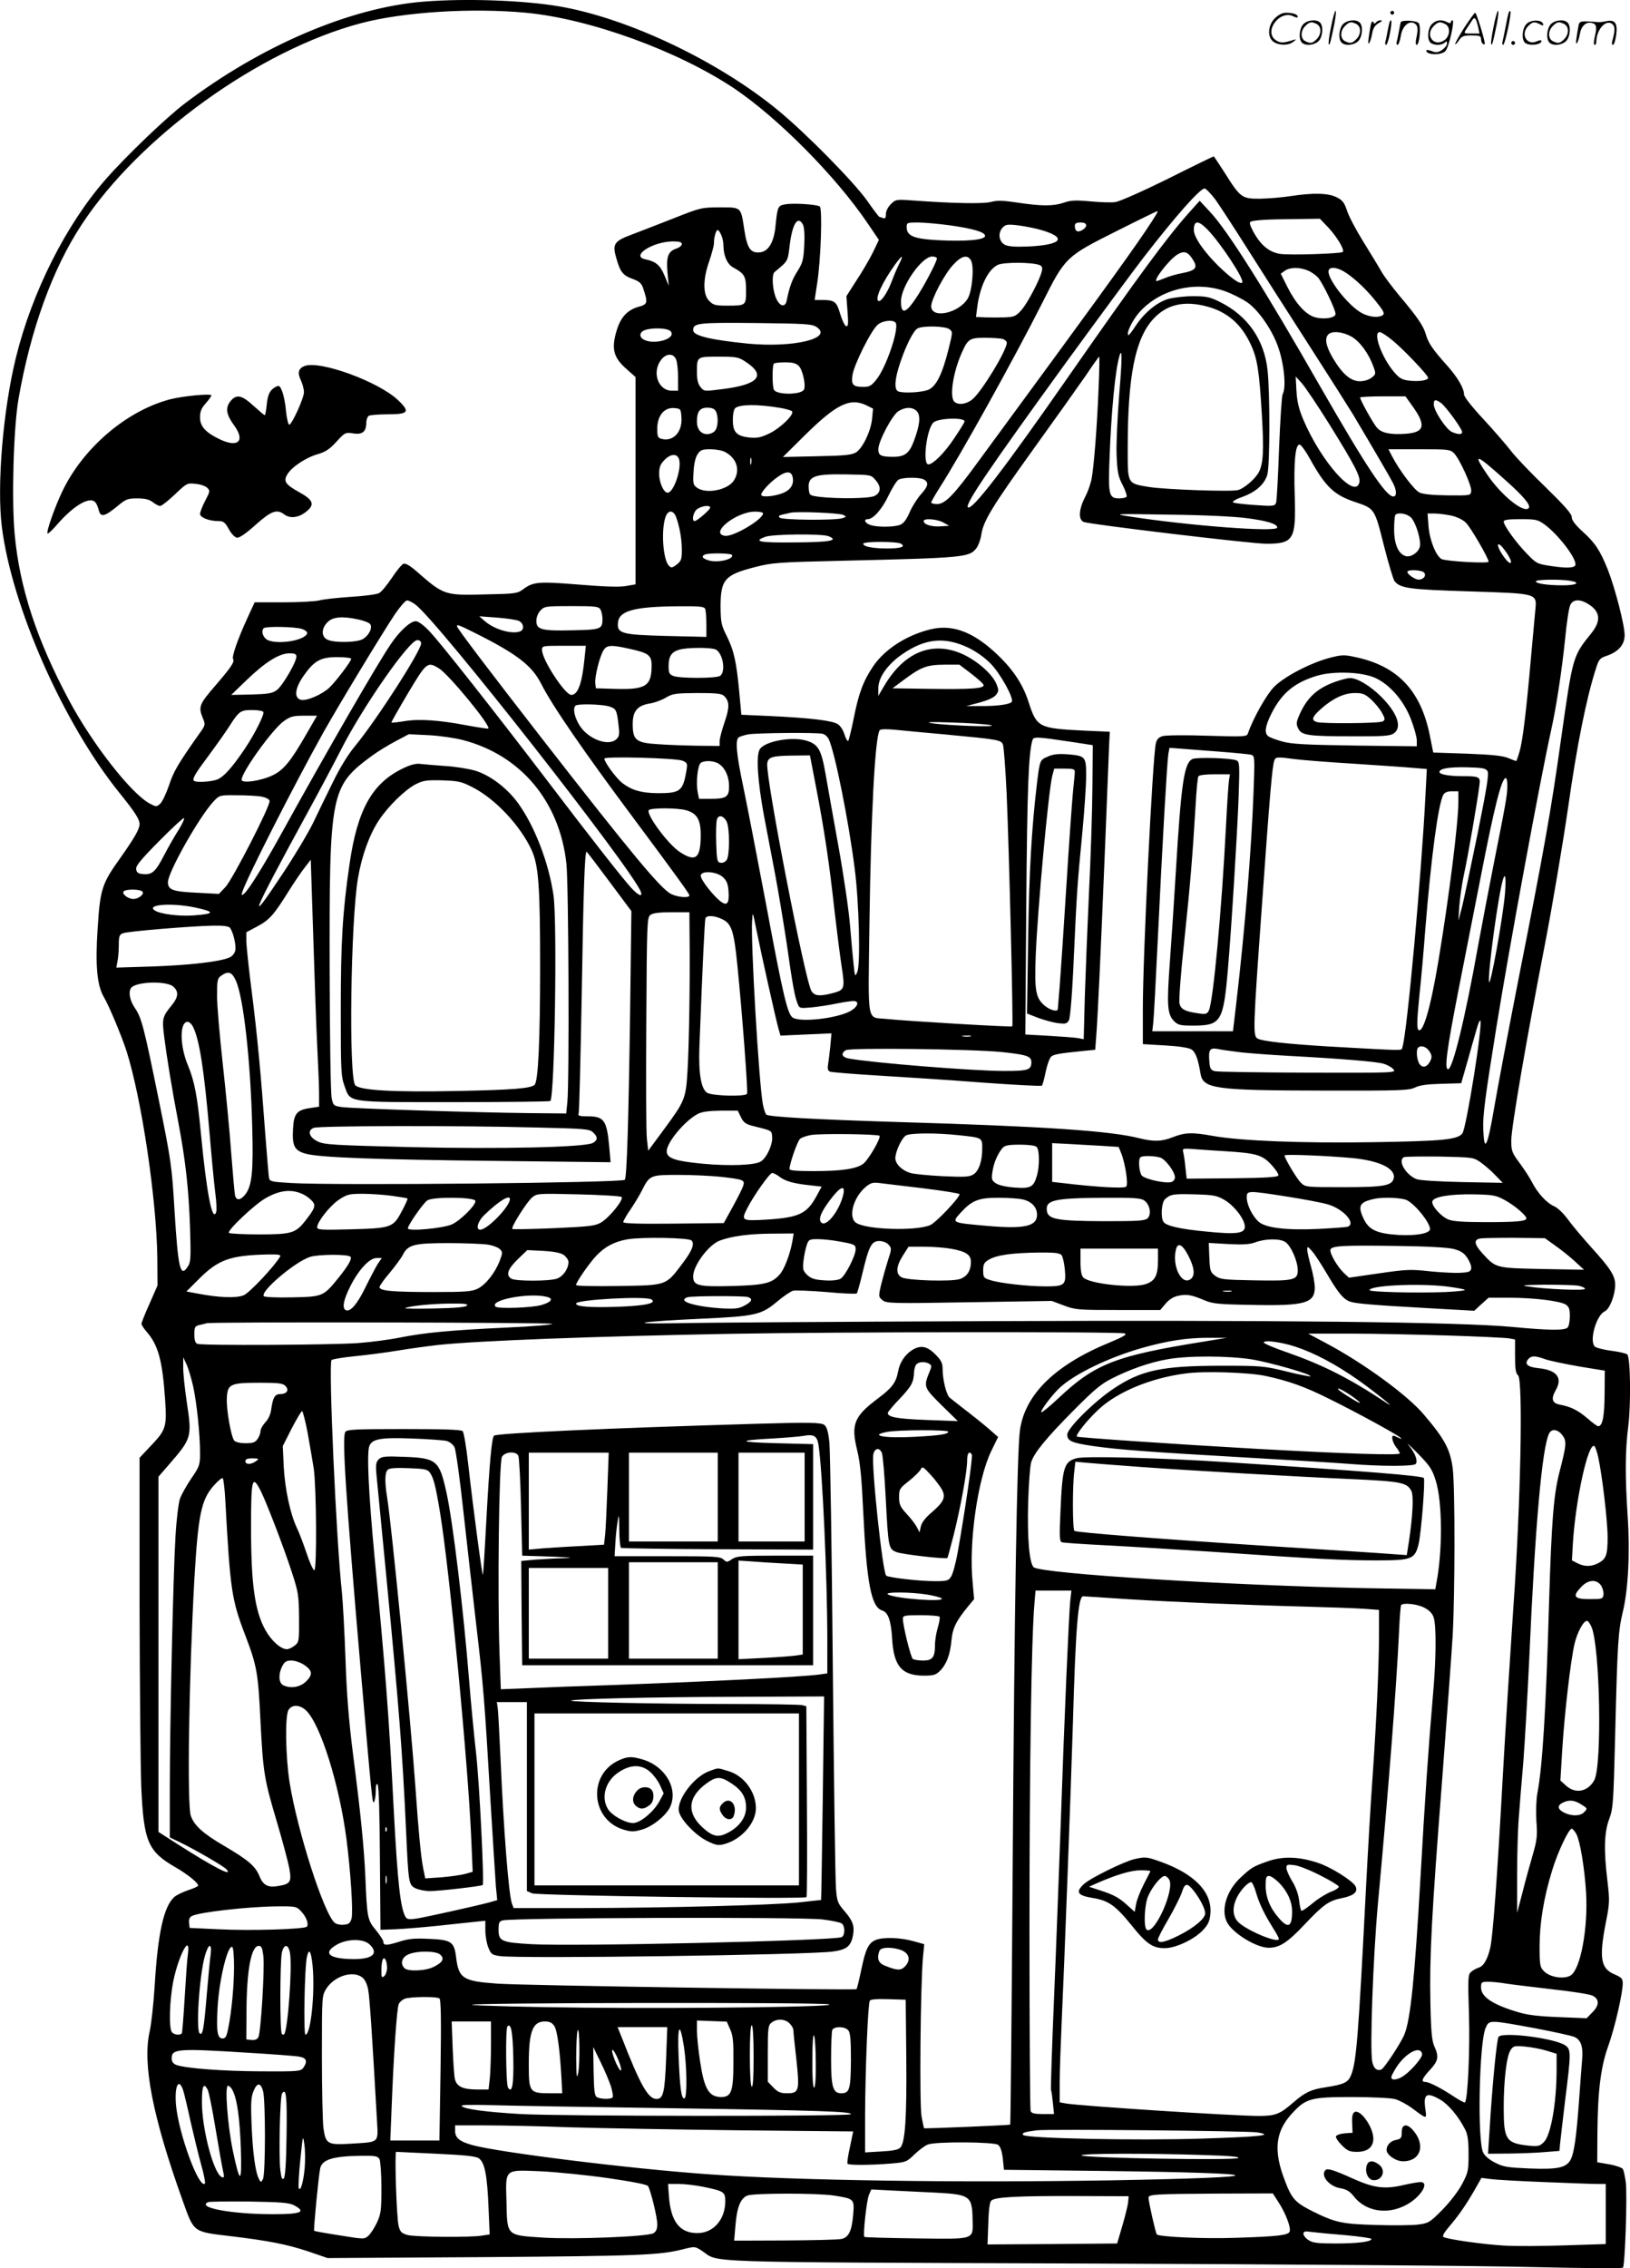 <svg version="1.0" xmlns="http://www.w3.org/2000/svg"
  viewBox="0 0 862.717 1200.295"
 preserveAspectRatio="xMidYMid meet">
<g transform="translate(-0.128,1200.746) scale(0.1,-0.1)"
fill="#000000" stroke="none">
<path d="M2245 11999 c-387 -30 -863 -233 -1268 -541 -96 -73 -308 -276 -415
-398 -211 -240 -391 -598 -476 -943 -69 -279 -102 -681 -75 -897 53 -424 326
-1041 623 -1409 80 -99 106 -139 106 -164 0 -27 -26 -72 -102 -180 -97 -135
-107 -165 -120 -374 -13 -195 -3 -301 33 -362 27 -45 94 -206 120 -286 80
-253 159 -784 163 -1095 l1 -145 -42 -96 c-24 -53 -43 -101 -43 -107 0 -6 13
-26 29 -44 60 -70 82 -151 96 -355 10 -144 5 -162 -71 -242 l-64 -68 0 -779
c1 -429 5 -862 9 -964 13 -288 35 -340 181 -424 64 -37 120 -82 120 -97 0 -4
-24 -15 -52 -24 -29 -10 -63 -26 -75 -37 -55 -51 -86 -188 -103 -468 -6 -96
-18 -206 -27 -245 -38 -170 16 -449 174 -890 62 -173 53 -167 253 -191 201
-24 298 -43 410 -80 l105 -36 830 5 c825 6 931 10 1057 43 57 14 58 14 95 -10
96 -64 -63 -59 2043 -67 1053 -4 2119 -12 2369 -19 250 -6 458 -7 462 -3 11
11 24 384 15 453 -4 30 -11 61 -15 69 -5 7 -37 19 -72 25 l-64 11 1 160 c2
220 18 348 59 460 33 93 75 274 75 327 0 25 -6 31 -45 48 -72 31 -81 86 -44
276 20 100 20 115 8 218 -20 163 -17 259 10 329 20 54 22 83 31 445 12 490 16
548 41 652 28 117 38 312 25 505 -14 213 -13 348 3 473 15 116 12 365 -5 382
-5 5 -43 14 -82 19 -40 5 -80 15 -89 22 -32 27 6 166 52 187 26 12 55 87 55
141 0 47 -26 87 -125 196 -45 50 -101 116 -124 148 -26 35 -56 64 -76 72 -38
17 -87 70 -116 128 -12 23 -41 68 -65 100 -40 54 -44 64 -44 119 0 68 80 534
181 1053 38 198 92 518 120 710 46 326 97 580 147 734 15 49 21 56 57 68 62
21 95 59 95 109 0 54 -50 247 -89 347 -41 102 -67 142 -135 203 -38 35 -56 59
-56 75 0 18 -38 60 -139 159 -77 74 -159 160 -183 192 -24 31 -89 106 -145
167 -62 66 -103 119 -103 131 0 33 -34 91 -92 156 -74 82 -98 118 -110 162
-13 45 -45 92 -138 202 -39 47 -83 105 -97 130 -14 25 -58 97 -97 160 -39 63
-78 137 -86 165 -14 41 -23 53 -55 69 -45 22 -121 24 -242 6 -43 -7 -115 -13
-160 -14 -98 -1 -106 4 -189 136 -31 48 -57 88 -59 88 -2 0 -112 -53 -243
-119 -132 -65 -257 -121 -279 -123 -21 -3 -80 -1 -132 4 -76 7 -102 6 -139 -7
-57 -19 -115 -19 -243 0 -79 12 -110 13 -142 4 -41 -11 -200 -8 -419 8 -83 6
-87 5 -112 -20 -15 -15 -26 -37 -26 -53 0 -20 -4 -25 -16 -20 -9 3 -17 6 -19
6 -2 0 -32 39 -66 88 -72 100 -317 349 -464 471 -318 264 -800 493 -1165 555
-187 32 -495 43 -715 25z m540 -59 c339 -32 805 -202 1103 -401 231 -156 537
-464 706 -714 l59 -87 -32 -67 c-18 -36 -57 -103 -87 -148 l-53 -83 6 -81 c5
-67 4 -81 -8 -77 -7 2 -21 32 -31 65 -19 65 -29 73 -99 73 l-36 0 12 79 c21
126 30 407 15 416 -18 11 -142 19 -183 11 -39 -7 -41 -11 -52 -123 -9 -80 -38
-127 -82 -131 -49 -5 -67 21 -82 118 -19 124 -14 120 -130 120 -96 0 -101 -1
-247 -59 -82 -32 -182 -71 -222 -86 -91 -34 -101 -50 -78 -126 20 -71 34 -89
87 -108 35 -13 46 -23 55 -51 25 -76 24 -83 -28 -97 -57 -17 -92 -55 -113
-125 -29 -97 -17 -143 53 -204 l47 -42 0 -548 0 -549 -52 -9 c-35 -6 -117 -3
-250 8 -212 17 -239 15 -293 -25 -29 -22 -42 -24 -197 -27 -218 -6 -222 -5
-366 121 -35 31 -60 45 -70 41 -9 -3 -37 -37 -62 -75 -25 -37 -55 -74 -67 -80
-12 -7 -80 -16 -151 -20 -71 -5 -146 -13 -166 -19 -20 -5 -105 -10 -189 -10
l-153 0 -40 -87 c-49 -107 -82 -201 -74 -213 9 -15 -10 -43 -95 -142 -84 -97
-90 -111 -65 -171 14 -34 14 -37 -18 -81 -115 -163 -137 -201 -161 -274 -15
-44 -36 -88 -47 -98 -19 -17 -21 -17 -55 1 -99 53 -304 316 -427 546 -172 322
-262 597 -288 879 -17 185 -6 563 20 715 64 368 180 689 334 923 305 466 941
925 1480 1067 224 59 583 82 872 55z m3650 -990 c24 -34 101 -152 171 -263 70
-111 216 -339 324 -507 108 -168 212 -332 232 -365 114 -192 197 -334 211
-362 21 -39 22 -73 3 -73 -39 0 -145 160 -386 580 -293 513 -493 830 -586 928
l-53 57 -53 -59 c-121 -135 -275 -345 -638 -866 -347 -499 -516 -718 -536
-697 -16 16 117 211 521 768 170 233 354 483 409 554 171 221 299 365 323 365
7 0 33 -27 58 -60z m-311 -72 c-54 -92 -194 -288 -549 -773 -149 -203 -326
-445 -393 -536 -135 -185 -178 -229 -222 -229 -17 0 -30 4 -30 8 0 5 19 38 41
73 108 167 396 685 548 986 121 241 124 243 393 378 115 58 212 105 214 105 3
0 2 -6 -2 -12z m910 -77 c46 -51 85 -116 74 -127 -10 -9 -280 -18 -332 -10
-57 9 -101 45 -140 115 -20 38 -24 52 -14 56 23 8 89 12 229 13 l136 2 47 -49z
m-2783 18 c7 -14 10 -55 7 -109 -4 -76 -8 -93 -35 -136 -29 -45 -43 -83 -58
-157 -7 -37 -35 -33 -54 8 -21 43 -27 129 -10 143 72 60 69 53 80 142 14 114
43 159 70 109z m778 -4 c126 -18 186 -36 186 -56 0 -21 -98 -30 -242 -23 -135
7 -173 22 -173 70 0 23 3 24 60 24 32 0 109 -7 169 -15z m721 0 c0 -17 -36
-39 -50 -30 -6 3 -10 15 -10 26 0 14 7 19 30 19 20 0 30 -5 30 -15z m642 -22
c73 -76 198 -267 184 -281 -11 -11 -60 24 -126 88 -78 77 -130 153 -130 190 0
52 23 53 72 3z m-897 2 c158 -42 135 -83 -50 -92 -72 -3 -107 0 -125 9 -32 17
-38 62 -13 90 15 17 26 19 73 14 30 -3 82 -13 115 -21z m-1677 -30 c7 -14 12
-38 12 -53 0 -56 20 -103 52 -120 60 -33 68 -46 68 -121 0 -81 0 -81 -101 -81
-61 0 -73 3 -94 25 -34 33 -34 114 0 210 13 39 25 81 25 95 0 33 11 70 20 70
4 0 12 -11 18 -25z m-208 -49 c0 -8 -13 -19 -29 -24 -44 -15 -54 -43 -47 -126
l7 -71 -23 55 c-23 55 -45 73 -100 85 -82 16 36 94 145 95 34 0 47 -4 47 -14z
m2704 -81 c28 -43 18 -58 -51 -72 -34 -6 -78 -19 -98 -28 -21 -8 -39 -15 -41
-15 -23 0 65 113 108 140 36 22 56 16 82 -25z m-1554 -25 c-11 -21 -29 -64
-40 -94 -23 -60 -57 -109 -70 -101 -19 12 22 100 89 193 39 53 47 54 21 2z
m200 30 c0 -18 -71 -152 -111 -211 -55 -82 -79 -87 -79 -16 0 79 110 237 165
237 14 0 25 -5 25 -10z m181 -12 c17 -32 6 -159 -17 -199 -46 -79 -194 -111
-194 -42 0 37 70 170 116 219 45 49 77 56 95 22z m362 -23 c14 -6 17 -14 12
-34 -11 -46 -76 -169 -108 -205 -29 -32 -38 -36 -87 -38 -30 -1 -77 -1 -104 0
l-49 2 6 48 c14 114 58 204 110 228 33 15 182 14 220 -1z m1420 -29 c18 -7 42
-24 54 -37 24 -27 93 -169 93 -193 0 -21 -63 -31 -110 -17 -48 14 -100 71
-145 160 l-35 70 22 16 c28 19 78 19 121 1z m202 -12 c53 -35 117 -97 167
-162 34 -43 39 -55 27 -63 -23 -14 -67 -10 -107 10 -76 39 -198 198 -177 231
11 18 49 11 90 -16z m-639 -98 c36 -13 88 -39 116 -58 53 -36 120 -127 155
-213 38 -89 55 -234 33 -274 -5 -10 -13 -139 -19 -287 -5 -148 -12 -277 -16
-288 -7 -17 -16 -18 -114 -11 -58 4 -110 10 -114 14 -4 5 18 18 50 29 72 26
118 68 132 118 14 49 14 439 1 554 -18 161 -106 287 -251 359 -54 27 -73 31
-144 31 -45 0 -104 -7 -132 -15 -60 -18 -128 -75 -173 -145 -18 -28 -35 -49
-37 -46 -11 11 21 78 58 120 109 123 296 169 455 112z m-98 -80 c109 -29 183
-93 233 -201 35 -74 45 -139 59 -373 11 -186 8 -257 -16 -303 -18 -35 -78 -87
-111 -95 -37 -10 -384 3 -468 16 -119 20 -115 13 -115 208 0 377 39 575 134
680 71 78 162 100 284 68z m-1645 -89 c15 -40 -54 -239 -104 -299 -25 -32 -37
-38 -67 -38 -56 0 -66 11 -59 61 7 55 101 243 135 269 28 23 87 27 95 7z
m-420 -20 c91 -60 -122 -111 -363 -88 -200 20 -290 42 -290 71 0 38 25 41 330
38 264 -3 299 -5 323 -21z m702 -11 c20 -14 19 -16 -4 -109 -34 -135 -67 -199
-111 -214 -38 -13 -128 -17 -154 -7 -23 9 -20 63 9 150 32 95 70 170 92 183
27 16 146 13 168 -3z m-1474 -12 c32 -38 -85 -74 -142 -44 -26 14 -24 39 4 50
39 15 123 12 138 -6z m3605 -29 c44 -26 90 -89 115 -159 13 -36 13 -39 -10
-57 -14 -11 -39 -19 -62 -19 -49 0 -93 38 -144 124 -36 62 -44 103 -23 124 20
20 78 14 124 -13z m217 -20 c56 -46 187 -183 187 -197 0 -13 -49 -21 -98 -15
-39 4 -53 12 -80 43 -67 77 -117 214 -78 214 8 0 39 -20 69 -45z m-2065 9 c12
-4 22 -13 22 -20 0 -41 -131 -256 -181 -299 -32 -27 -77 -33 -97 -13 -26 26
-6 156 39 257 33 75 43 81 123 81 39 0 81 -3 94 -6z m617 -293 c-9 -115 -16
-258 -14 -318 4 -95 8 -116 32 -162 15 -29 24 -57 21 -62 -3 -5 -21 -9 -39 -9
-55 0 -59 18 -51 220 9 240 30 459 52 533 15 51 15 -12 -1 -202z m-2345 183
c6 -14 10 -57 10 -95 l0 -69 -33 0 c-73 0 -107 99 -56 164 27 35 66 35 79 0z
m366 -10 c113 -73 72 -122 -123 -146 -95 -12 -95 -12 -114 11 -13 16 -19 39
-19 76 0 86 -2 85 114 85 93 0 106 -2 142 -26z m1870 -136 c-8 -207 -25 -419
-37 -483 -5 -27 -20 -71 -34 -96 -34 -67 -38 -122 -7 -134 35 -13 885 -115
965 -115 145 0 158 22 151 251 -6 179 3 274 25 274 8 0 34 -36 58 -80 80 -144
126 -188 239 -225 101 -34 101 -34 150 -230 24 -95 50 -180 56 -188 32 -38 76
-44 393 -54 370 -12 361 -9 352 -102 -3 -33 -13 -142 -22 -241 -26 -298 -45
-450 -61 -504 -8 -28 -16 -51 -18 -51 -2 0 -21 7 -42 16 -29 12 -86 18 -218
23 l-179 6 -18 90 c-48 240 -173 370 -398 416 -54 12 -71 11 -129 -4 -102 -26
-242 -99 -297 -154 -41 -42 -110 -164 -139 -247 -6 -17 -17 -18 -214 -12 -114
4 -220 3 -237 -2 -21 -6 -31 -17 -36 -38 -17 -67 -69 -1121 -69 -1405 l0 -187
118 -7 c72 -4 125 -12 139 -21 22 -14 36 -52 48 -127 13 -82 75 -90 655 -91
402 -1 448 1 480 16 25 13 65 18 140 20 l105 3 33 115 c18 63 39 139 48 169 8
29 17 51 20 48 15 -15 -74 -572 -95 -598 -27 -33 -105 -40 -471 -46 -381 -6
-700 7 -848 33 -110 20 -148 19 -212 -6 -60 -24 -102 -25 -179 -6 -152 39
-504 63 -1286 86 -420 13 -676 27 -688 39 -5 5 -13 29 -18 54 -21 112 -65 859
-57 972 3 50 3 50 21 -40 27 -134 105 -484 118 -529 l11 -39 135 6 135 6 -6
-67 c-4 -37 -9 -81 -12 -98 -4 -23 -1 -33 11 -38 10 -3 128 -13 264 -21 135
-8 382 -24 548 -37 166 -12 305 -19 309 -16 3 4 13 38 20 75 8 37 21 73 30 80
15 11 42 16 170 29 l62 6 6 81 c8 110 22 402 46 992 11 270 21 517 22 550 l3
60 -136 6 c-240 12 -250 17 -293 149 -32 101 -89 184 -183 269 -120 109 -228
146 -341 117 -127 -32 -241 -107 -301 -197 -51 -76 -76 -143 -102 -277 -12
-59 -25 -111 -28 -115 -4 -4 -13 11 -20 33 -6 22 -22 47 -35 55 -28 19 -145
33 -356 43 l-155 7 -11 120 c-15 160 -28 219 -66 296 -29 57 -32 73 -33 154 0
145 21 170 181 211 93 24 120 26 464 34 641 15 671 18 708 65 11 14 23 46 27
72 10 73 59 152 279 458 111 154 233 326 272 382 38 57 71 103 73 103 2 0 1
-73 -3 -162z m-1587 113 c20 -20 38 -99 28 -124 -11 -29 -141 -31 -159 -3 -10
14 -10 130 -1 139 3 4 30 7 60 7 39 0 58 -5 72 -19z m2807 -307 c138 -222 167
-279 160 -310 -23 -92 -204 112 -298 336 -23 55 -32 95 -35 150 l-4 75 33 -36
c18 -21 83 -117 144 -215z m437 100 c78 -107 70 -145 -32 -152 -78 -6 -126 4
-150 30 -19 19 -91 149 -91 162 0 3 54 6 120 6 l120 0 33 -46z m155 11 c25
-18 112 -137 112 -154 0 -14 -22 -14 -55 1 -30 14 -95 112 -95 145 0 27 8 29
38 8z m-3042 -12 l36 -18 -5 -54 c-7 -66 -49 -153 -84 -177 -23 -14 -57 -18
-208 -21 l-180 -4 115 114 c167 165 239 201 326 160z m-456 -14 c30 -5 58 -13
63 -18 15 -15 -60 -88 -119 -117 -44 -21 -64 -26 -104 -22 -70 7 -90 28 -90
93 0 30 5 57 13 63 24 20 119 21 237 1z m-522 -52 c5 -76 -44 -128 -105 -112
-20 5 -23 12 -23 54 0 69 37 113 89 109 35 -3 36 -4 39 -51z m182 34 c15 -29
12 -87 -6 -105 -8 -9 -26 -16 -39 -16 -34 0 -55 26 -55 66 0 54 15 74 55 74
24 0 38 -6 45 -19z m1064 0 c21 -23 16 -73 -16 -158 -24 -64 -48 -83 -109 -83
-65 0 -79 7 -79 40 0 42 74 182 107 202 37 23 76 22 97 -1z m252 -56 c-3 -8
-28 -48 -55 -88 -51 -77 -112 -137 -136 -137 -32 0 -10 185 26 221 25 25 175
29 165 4z m-1268 -159 c63 -33 83 -97 47 -152 -33 -50 -145 -72 -194 -38 -21
15 -23 23 -19 84 2 41 10 77 21 93 15 23 24 27 68 27 27 0 62 -6 77 -14z
m3860 -8 c31 -34 94 -173 90 -200 -3 -23 -5 -23 -124 -22 -81 1 -130 6 -150
15 -28 14 -106 117 -145 192 l-19 37 163 0 c157 0 164 -1 185 -22z m-4102 -33
c13 -52 -30 -175 -61 -175 -21 0 -45 53 -45 101 0 33 6 50 27 71 34 36 70 37
79 3z m381 -22 c-3 -10 -5 -4 -5 12 0 17 2 24 5 18 2 -7 2 -21 0 -30z m3997
-91 c92 -82 132 -130 118 -144 -27 -27 -145 68 -220 179 -80 118 -60 111 102
-35z m-3776 11 c4 -39 -22 -68 -75 -82 -46 -13 -93 -14 -93 -2 0 15 43 63 84
92 52 38 80 35 84 -8z m438 -7 c30 -34 28 -66 -6 -83 -27 -14 -192 -16 -290
-5 -53 7 -55 8 -58 40 -7 69 26 82 196 79 134 -2 134 -2 158 -31z m255 4 c27
-15 24 -35 -15 -78 -19 -21 -46 -63 -60 -95 -17 -40 -33 -60 -51 -67 -34 -13
-126 -13 -159 0 -28 10 -35 30 -12 30 29 0 76 53 110 125 19 40 43 78 53 84
23 13 109 14 134 1z m-1131 -149 c0 -11 -70 -71 -82 -71 -18 0 -7 50 14 64 25
17 68 22 68 7z m-181 -48 c18 -48 31 -116 31 -175 0 -50 -3 -59 -27 -78 -23
-18 -29 -19 -41 -7 -30 30 -42 174 -21 250 12 45 41 50 58 10z m461 18 c0 -32
-158 -126 -202 -119 -84 12 59 128 160 128 23 0 42 -4 42 -9z m426 -9 c16 -9
15 -10 -7 -17 -38 -12 -318 -10 -331 3 -8 8 -4 12 13 16 13 3 33 7 44 10 34 8
262 -1 281 -12z m2137 -17 c107 -14 161 -31 158 -50 -4 -25 -474 11 -786 60
-85 13 -74 14 215 9 181 -2 349 -10 413 -19z m867 3 c26 -28 54 -121 46 -154
-8 -31 -49 -58 -76 -49 -38 12 -60 63 -60 141 0 39 3 74 7 77 14 15 63 6 83
-15z m212 11 c32 -7 62 -22 78 -38 25 -24 120 -188 120 -206 0 -11 -226 2
-249 14 -30 17 -63 100 -69 174 l-5 67 36 0 c20 0 60 -5 89 -11z m-2689 -36
l32 -18 -47 -3 c-47 -3 -88 10 -88 28 0 16 69 11 103 -7z m3183 -11 c70 -51
164 -172 164 -211 0 -19 -40 -22 -122 -10 -81 12 -84 13 -135 66 -57 58 -123
150 -123 170 0 10 24 13 88 13 82 0 92 -2 128 -28z m-3790 -62 c58 -23 7 -32
-180 -33 -186 -2 -222 5 -153 30 40 14 296 17 333 3z m384 -40 c26 -16 0 -25
-73 -25 -78 0 -127 10 -127 25 0 13 180 13 200 0z m3211 -56 c32 -52 17 -64
-19 -15 -34 47 -44 84 -17 61 8 -7 24 -28 36 -46z m-4106 -3 c13 -22 -71 -43
-120 -30 -36 10 -45 23 -22 32 22 9 136 7 142 -2z m3664 -94 c13 -16 -4 -37
-29 -37 -19 0 -60 28 -60 41 0 14 76 11 89 -4z m773 -43 c58 -10 34 -24 -40
-24 -81 0 -142 9 -142 21 0 10 126 12 182 3z m-6112 -126 c117 -86 1150 -1403
1193 -1520 11 -30 -13 -20 -50 20 -43 46 -214 264 -448 572 -273 358 -564 728
-621 787 -30 32 -59 53 -72 53 -29 0 -85 -51 -133 -122 -72 -106 -335 -561
-579 -1003 -92 -167 -172 -296 -197 -317 -14 -11 -15 -10 -9 10 23 72 273 564
428 842 82 146 310 523 380 628 27 39 55 72 64 72 8 0 28 -10 44 -22z m6193
11 c77 -40 87 -92 32 -161 -100 -124 -99 -121 -161 -558 -53 -380 -90 -587
-224 -1265 -54 -275 -113 -587 -131 -693 -35 -204 -52 -238 -57 -116 -4 75 9
170 69 544 70 434 234 1321 290 1573 28 127 56 310 74 484 8 84 20 164 27 178
12 28 44 33 81 14z m-5213 -38 c5 -11 10 -32 10 -48 0 -55 -8 -58 -157 -61
-165 -4 -193 3 -193 50 0 19 9 41 22 55 21 22 28 23 164 23 131 0 144 -2 154
-19z m554 3 c3 -9 6 -45 6 -81 l0 -66 -210 5 c-239 6 -264 13 -258 71 6 62 85
84 314 86 121 1 143 -1 148 -15z m-985 -63 c25 -14 28 -46 5 -55 -43 -16 -132
9 -184 52 l-32 28 95 -7 c52 -4 105 -12 116 -18z m-850 8 c27 -6 55 -16 61
-24 15 -19 -7 -63 -41 -81 -34 -17 -148 -19 -184 -2 -34 15 -34 60 0 93 27 28
78 33 164 14z m624 -75 c216 -109 294 -169 343 -266 58 -115 226 -359 494
-718 223 -300 290 -392 290 -401 0 -15 -60 -10 -96 7 -54 26 -208 211 -685
824 -272 350 -449 583 -449 593 0 11 7 9 103 -39z m-924 25 c18 -6 30 -16 28
-23 -13 -42 -180 -64 -219 -29 -18 16 -24 44 -11 56 11 11 168 8 202 -4z m631
-77 c0 -38 -235 -404 -349 -542 -39 -47 -82 -118 -117 -190 -31 -63 -79 -161
-106 -218 -28 -57 -100 -177 -160 -267 -197 -298 -167 -224 127 315 62 113
142 264 179 336 115 228 363 584 406 584 13 0 20 -7 20 -18z m2896 -22 c43
-21 88 -53 119 -85 50 -51 120 -177 112 -200 -6 -15 -77 -25 -171 -24 l-71 0
69 18 c44 12 76 26 88 40 16 21 16 26 3 59 -21 51 -97 119 -175 156 -161 75
-313 15 -420 -168 l-30 -51 0 41 c0 57 50 127 129 181 120 82 222 92 347 33z
m-2031 -57 c-13 -132 -35 -193 -70 -193 -33 0 -155 186 -155 238 0 22 2 22
116 22 l116 0 -7 -67z m238 51 c101 -22 117 -34 117 -88 0 -110 -31 -129 -195
-124 l-100 3 -3 27 c-4 34 24 145 44 175 17 27 40 29 137 7z m457 -4 c39 -21
54 -122 21 -140 -25 -13 -211 -13 -245 0 -22 8 -26 16 -26 53 0 51 15 74 55
86 41 13 172 13 195 1z m-2220 -37 c0 -30 -74 -155 -103 -177 -24 -18 -45 -21
-135 -24 l-107 -2 83 80 c98 94 171 140 225 140 29 0 37 -4 37 -17z m290 -12
c0 -13 -82 -121 -116 -153 -40 -37 -120 -71 -150 -64 -38 10 -32 61 14 127 56
80 90 99 178 99 41 0 74 -4 74 -9z m465 -51 c52 -32 275 -303 261 -318 -3 -2
-54 6 -115 17 -146 28 -252 35 -330 22 -36 -6 -66 -9 -68 -7 -2 1 38 71 87
154 99 166 104 170 165 132z m2816 -27 c35 -27 64 -53 66 -60 6 -19 -66 -24
-282 -21 l-200 3 55 41 c96 72 126 83 217 84 l82 0 62 -47z m2137 -22 c78 -35
153 -120 191 -220 17 -44 31 -94 31 -112 l0 -31 -327 4 c-269 4 -339 8 -387
22 -33 9 -66 22 -73 28 -21 17 -15 54 17 118 55 110 123 166 244 202 87 25
232 20 304 -11z m-3444 -97 c29 -28 29 -61 2 -139 -14 -41 -26 -86 -26 -100
l0 -25 -112 1 c-62 1 -157 4 -211 8 -120 7 -137 21 -137 108 0 68 26 98 93
108 24 4 62 18 83 31 36 21 50 23 166 24 102 0 130 -3 142 -16z m-612 -54 c40
-12 44 -18 53 -101 6 -45 4 -59 -10 -72 -41 -42 -150 -2 -196 71 -27 43 -37
90 -22 105 10 11 134 8 175 -3z m-1827 -30 c7 -12 -45 -116 -98 -195 -66 -98
-110 -147 -144 -162 -33 -13 -115 -18 -126 -7 -9 10 8 39 83 139 37 50 83 115
103 146 53 83 61 89 122 89 30 0 56 -4 60 -10z m228 -117 c-82 -143 -120 -190
-178 -218 -61 -30 -165 -45 -165 -24 0 40 163 267 223 310 35 25 49 29 108 29
l68 0 -56 -97z m3622 47 c50 -12 -221 -3 -310 10 -42 6 -11 8 105 4 91 -3 183
-9 205 -14z m-233 -50 c276 -26 288 -28 298 -54 4 -12 13 -127 19 -256 13
-293 36 -1228 30 -1234 -4 -5 -557 28 -664 39 -109 12 -99 -42 -92 509 8 569
29 979 54 1019 3 6 34 7 77 3 39 -4 164 -16 278 -26z m-656 4 c12 -3 26 -16
32 -29 33 -73 105 -432 137 -685 23 -176 31 -506 14 -545 -12 -29 -13 -28 -20
40 -4 39 -13 132 -19 208 -6 75 -33 260 -60 410 -27 149 -58 324 -69 387 -23
132 -39 159 -102 178 -77 23 -219 -3 -246 -45 -21 -31 -12 -168 21 -348 14
-71 40 -213 60 -315 19 -102 46 -266 61 -365 30 -212 42 -280 57 -317 10 -27
12 -27 72 -22 33 3 93 12 131 20 39 8 80 14 93 14 33 0 25 -29 -14 -52 -69
-40 -270 -63 -308 -35 -27 20 -50 116 -141 604 -47 249 -101 527 -120 618 -37
175 -43 249 -23 261 7 4 28 11 48 15 43 8 367 11 396 3z m-1904 -33 c306 -80
511 -325 547 -653 12 -104 16 -1162 5 -1264 l-6 -59 -202 2 c-283 3 -932 24
-986 32 -42 6 -45 8 -53 46 -6 22 -10 322 -11 670 -2 950 4 981 224 1143 30
22 87 57 125 77 l70 37 105 -5 c58 -3 140 -15 182 -26z m3223 -10 l110 -17 -2
-229 c-1 -127 -9 -374 -18 -550 -8 -176 -18 -423 -22 -548 l-6 -229 -31 6
c-17 3 -87 8 -155 12 l-123 7 5 686 c5 616 12 805 33 872 5 19 23 18 209 -10z
m790 -52 c77 -6 149 -13 159 -16 18 -5 19 -14 12 -195 -11 -301 -45 -722 -92
-1124 l-17 -144 -213 0 -214 0 5 43 c3 23 14 231 25 462 24 499 48 917 55 963
l6 32 67 -5 c37 -3 130 -10 207 -16z m-2141 -206 c42 -220 67 -388 95 -643 12
-102 28 -231 37 -288 18 -118 16 -124 -51 -141 -66 -17 -93 -14 -109 12 -33
51 -243 1131 -234 1204 4 34 26 41 139 42 l87 1 36 -187z m-711 159 c26 -11
27 -15 22 -49 -19 -113 -32 -123 -153 -123 -86 1 -136 15 -186 53 -33 25 -96
111 -96 130 0 13 378 3 413 -11z m3243 8 c38 -5 178 -16 310 -24 131 -9 272
-18 313 -22 l74 -6 -7 -136 c-21 -420 -97 -1256 -122 -1336 -7 -20 33 -20
-399 4 -210 13 -341 27 -367 41 -26 14 -25 47 22 701 42 592 55 744 66 771 7
19 13 20 110 7z m-3048 -26 c32 -22 52 -67 52 -118 0 -56 -15 -66 -99 -66
l-60 0 -7 35 c-10 53 0 145 17 156 22 14 72 11 97 -7z m4066 -37 c9 -13 -3
-87 -52 -330 -35 -171 -72 -346 -82 -387 l-20 -75 5 77 c3 43 14 119 25 170
19 84 73 396 82 475 5 39 -3 43 -87 43 -74 0 -125 9 -125 22 0 18 48 27 144
25 82 -2 101 -5 110 -20z m105 -79 c0 -48 -6 -81 -72 -413 -25 -126 -62 -320
-82 -429 -69 -388 -136 -660 -160 -657 -19 3 -7 99 54 411 34 173 87 443 118
600 74 382 112 530 134 530 5 0 9 -19 8 -42z m-259 -85 c0 -110 -50 -508 -106
-843 -41 -246 -82 -386 -106 -362 -8 8 -7 53 5 174 10 90 24 251 32 358 31
382 68 659 95 711 8 13 21 19 45 19 l35 0 0 -57z m-6335 29 c24 -5 41 -13 43
-23 5 -25 -195 -414 -233 -455 l-35 -37 -114 6 c-130 6 -156 15 -156 56 0 53
168 350 243 429 31 32 32 32 121 31 50 0 109 -3 131 -7z m2247 -72 c58 -16 78
-50 78 -131 0 -124 -26 -146 -111 -90 -63 42 -178 198 -164 221 8 13 150 13
197 0z m215 -60 c17 -34 17 -181 0 -204 -7 -10 -22 -17 -33 -14 -17 3 -19 14
-22 103 -2 55 0 110 3 123 7 30 35 25 52 -8z m-2899 -42 c-19 -29 -54 -90 -78
-136 -46 -89 -64 -105 -113 -100 -24 2 -33 8 -35 26 -3 17 25 51 122 149 69
70 128 124 131 121 4 -3 -9 -30 -27 -60z m2278 -275 l117 -157 -7 -551 c-8
-560 -17 -860 -28 -871 -17 -16 -1530 -31 -1766 -17 -103 6 -113 8 -117 27 -2
12 -11 118 -20 236 -23 315 -42 519 -72 755 -15 116 -27 232 -28 260 l0 49 58
31 c64 34 88 61 167 188 30 48 69 105 86 126 l30 39 13 -401 c7 -221 16 -483
21 -582 5 -99 10 -212 10 -252 l0 -72 -45 -7 c-73 -10 -89 -29 -93 -113 -5
-89 8 -114 72 -130 77 -19 363 -30 1000 -37 l609 -7 -7 79 c-13 144 -27 164
-116 164 -43 0 -51 3 -46 16 3 8 10 288 16 622 9 559 16 762 26 762 2 0 56
-71 120 -157z m600 24 c20 -18 28 -34 31 -73 5 -68 -7 -84 -44 -55 -40 32
-103 113 -103 134 0 28 81 24 116 -6z m4141 -84 c-9 -121 -81 -520 -85 -469
-5 59 50 461 74 539 12 40 17 12 11 -70z m-7211 5 c9 -14 -23 -38 -50 -38 -27
1 -60 26 -51 39 8 15 92 14 101 -1z m278 -83 c108 -23 105 -34 -11 -42 -74 -5
-172 7 -202 26 -50 32 90 42 213 16z m2617 -152 c3 -240 -3 -588 -11 -714 -9
-148 -14 -158 -128 -313 l-80 -108 -7 64 c-4 34 -5 312 -3 616 3 534 4 554 22
568 14 10 48 14 113 14 l93 0 1 -127z m173 90 c49 -23 62 -62 80 -244 26 -260
57 -670 51 -680 -10 -16 -188 -11 -212 6 -32 22 -45 105 -40 243 17 443 28
669 32 680 6 17 48 15 89 -5z m-2606 -45 c18 -23 35 -96 28 -122 -4 -16 -17
-31 -34 -37 -54 -22 -211 -39 -401 -46 l-194 -6 6 33 c4 18 7 57 7 86 0 47 3
56 23 63 25 10 362 38 478 40 51 1 80 -3 87 -11z m32 -281 c40 -89 77 -420 86
-767 7 -242 -1 -318 -37 -364 -24 -30 -45 -33 -53 -8 -3 9 -12 112 -21 227 -8
116 -29 329 -45 475 -16 146 -30 306 -30 357 0 84 2 93 22 107 38 27 57 20 78
-27z m-331 -31 c29 -26 26 -55 -7 -96 -51 -62 -54 -72 -42 -167 13 -104 41
-278 76 -460 37 -196 54 -346 61 -550 5 -160 4 -185 -11 -207 -40 -63 -52 -15
-71 295 -14 234 -17 259 -84 589 -79 387 -90 431 -127 485 -25 37 -34 81 -20
103 22 35 189 41 225 8z m104 -213 c34 -67 59 -230 87 -558 11 -132 25 -277
31 -323 6 -45 8 -90 4 -100 -20 -53 -50 101 -80 413 -19 201 -34 281 -70 367
-43 104 -43 228 -1 228 9 0 22 -12 29 -27z m4115 -50 c-10 -2 -28 -2 -40 0
-13 2 -5 4 17 4 22 1 32 -1 23 -4z m2428 -78 c14 -21 15 -31 6 -51 -16 -33
-40 -41 -57 -18 -15 20 -20 76 -8 87 14 15 43 6 59 -18z m-2262 -5 c132 -14
156 -22 156 -53 0 -42 -17 -47 -145 -47 -162 0 -698 43 -822 66 -36 7 -43 27
-15 44 22 14 672 6 826 -10z m1246 1 c41 -6 163 -15 270 -21 279 -15 459 -30
501 -41 20 -5 44 -18 54 -29 18 -20 18 -20 -451 -19 -258 1 -480 4 -494 8 -21
6 -25 14 -28 50 -5 63 2 74 41 68 17 -4 66 -11 107 -16z m-2627 -346 c13 -27
25 -36 59 -45 108 -27 103 -24 106 -58 4 -40 -29 -112 -60 -131 -32 -20 -165
-25 -306 -12 -148 14 -192 29 -192 66 0 47 96 162 165 198 21 11 58 16 121 17
l90 0 17 -35z m-1091 -54 c260 -6 289 -8 307 -25 27 -24 27 -42 0 -57 -44 -23
-485 -33 -963 -22 -408 10 -460 13 -493 30 -46 22 -57 58 -21 72 27 11 755 13
1170 2z m1824 -44 c10 -10 -59 -129 -87 -149 -35 -26 -115 -38 -260 -38 -90 0
-129 3 -129 11 0 29 42 148 56 160 9 7 34 16 57 20 49 9 354 5 363 -4z m420 3
c124 -13 124 -13 124 -69 0 -67 -17 -119 -46 -138 -22 -14 -45 -15 -162 -10
-75 4 -152 11 -171 17 -46 13 -81 48 -81 79 1 36 34 107 57 120 23 13 159 14
279 1z m752 -56 l94 -6 13 -32 c22 -55 39 -166 27 -178 -11 -11 -154 -3 -339
19 l-53 6 0 102 0 103 83 -4 c45 -3 124 -7 175 -10z m-340 -6 c15 -15 16 -100
2 -150 -18 -63 -33 -71 -118 -65 -43 3 -84 12 -99 22 -23 15 -25 22 -19 61 6
46 28 97 54 127 12 13 31 17 92 17 46 0 81 -5 88 -12z m1002 -23 c159 -10 192
-19 240 -71 23 -25 40 -50 37 -57 -3 -9 -68 -13 -244 -15 l-241 -2 -7 62 c-3
35 -9 71 -12 81 -4 17 1 18 64 13 37 -3 111 -8 163 -11z m670 -36 c142 -14
228 -55 218 -106 -8 -40 -51 -48 -265 -48 -197 0 -202 0 -226 23 -22 21 -87
130 -87 145 0 8 229 -2 360 -14z m-1016 2 c28 -11 76 -76 76 -104 0 -10 -8
-21 -17 -24 -28 -11 -143 14 -159 34 -14 19 -19 85 -7 96 10 10 78 8 107 -2z
m1693 -24 c21 -15 57 -45 78 -68 l40 -41 -215 4 c-132 3 -226 9 -243 16 -58
25 -100 100 -64 116 6 3 92 4 189 3 173 -4 178 -4 215 -30z m-3710 -77 c30
-23 74 -36 161 -45 l62 -7 -27 -50 c-52 -95 -93 -114 -270 -125 -126 -7 -130
-5 -97 60 34 67 119 187 132 187 8 0 25 -9 39 -20z m-312 0 c120 -14 128 -17
121 -44 -3 -13 -28 -63 -55 -112 l-49 -89 -266 -3 c-184 -2 -266 1 -266 8 0 6
17 37 39 68 21 31 48 76 60 100 41 81 44 82 194 82 72 0 173 -5 222 -10z
m1073 -61 c105 -13 192 -27 192 -31 0 -19 -126 -152 -156 -164 -77 -32 -336
-24 -391 12 -44 28 -16 135 50 190 26 22 38 25 72 21 22 -3 127 -15 233 -28z
m-423 -31 c-19 -85 -90 -177 -117 -150 -17 17 -2 55 48 121 52 69 80 81 69 29z
m-2855 -3 c14 -7 33 -22 43 -33 21 -23 16 -39 -36 -105 -51 -65 -72 -72 -244
-72 -83 0 -155 4 -160 8 -11 12 132 147 191 182 79 46 143 52 206 20z m5205
-10 c88 -14 184 -32 214 -41 81 -23 151 -100 106 -118 -8 -3 -79 -8 -157 -12
-172 -8 -280 6 -316 39 -33 30 -62 90 -62 127 0 38 3 38 215 5z m-4738 4 c43
-6 80 -12 81 -14 2 -2 -11 -32 -30 -67 -46 -87 -55 -90 -270 -96 -155 -4 -178
-3 -178 11 0 28 66 112 114 145 44 29 55 32 126 32 43 0 114 -5 157 -11z
m1214 -6 c13 -13 -62 -106 -107 -134 -32 -19 -56 -22 -251 -31 -119 -5 -218
-7 -220 -4 -9 8 77 144 105 167 26 21 32 21 246 16 120 -3 222 -9 227 -14z
m3192 -16 c52 -31 107 -103 107 -141 0 -36 -44 -42 -203 -26 -138 13 -215 30
-228 52 -16 25 -10 104 9 120 29 26 43 28 158 25 100 -3 115 -6 157 -30z
m1484 -1 c51 -28 113 -81 113 -96 0 -15 -48 -20 -213 -20 -119 0 -177 4 -200
14 -39 16 -89 72 -85 95 5 25 91 40 218 38 106 -2 119 -5 167 -31z m-5450 -3
c7 -19 -78 -104 -124 -125 -48 -21 -233 -38 -233 -21 0 17 80 132 103 148 28
20 248 18 254 -2z m183 9 c0 -39 -119 -162 -157 -162 -26 0 -13 46 25 81 75
72 132 106 132 81z m2715 -2 c47 -11 75 -41 75 -81 0 -61 -66 -76 -262 -59
-192 17 -191 16 -143 69 60 66 95 80 200 80 50 0 108 -4 130 -9z m642 -5 c30
-21 40 -72 19 -94 -15 -14 -46 -16 -234 -16 -246 1 -295 10 -300 56 -7 56 37
66 303 68 155 1 195 -2 212 -14z m1391 1 c46 -24 122 -119 122 -153 0 -22 -71
-36 -164 -31 -115 7 -158 26 -186 83 -34 71 -25 91 55 108 47 11 148 6 173 -7z
m-3253 -218 c-12 -67 -43 -150 -68 -176 -41 -46 -81 -55 -247 -60 -184 -5
-210 2 -210 51 0 57 81 166 140 189 60 23 153 36 268 37 l124 1 -7 -42z m-534
5 c18 -18 4 -54 -50 -125 -87 -115 -80 -112 -338 -116 -123 -2 -223 0 -223 5
0 15 71 117 108 156 46 48 96 74 164 86 75 13 324 9 339 -6z m4570 -26 c30
-21 77 -58 104 -83 l50 -46 -222 4 c-247 5 -244 5 -315 82 -43 47 -48 72 -15
79 12 3 95 4 183 4 l162 -2 53 -38z m-3795 22 c87 -15 94 -18 94 -42 0 -35
-56 -144 -81 -157 -13 -7 -47 -11 -85 -8 -50 3 -69 9 -90 28 -23 23 -25 30
-20 76 3 27 11 65 17 82 10 30 14 32 58 32 26 0 74 -5 107 -11z m2368 -4 c30
-20 66 -102 66 -150 0 -52 -22 -57 -232 -53 -161 3 -179 5 -205 24 -26 19 -28
27 -31 97 l-3 77 103 -6 c79 -4 112 -2 143 9 53 20 130 21 159 2z m-2100 -14
c17 -19 17 -23 -3 -83 -11 -35 -27 -92 -36 -128 -15 -64 -14 -65 7 -83 21 -17
46 -18 459 -11 l437 7 64 -24 c60 -23 75 -24 287 -24 l223 0 28 33 c18 22 42
37 66 42 45 10 70 6 139 -23 44 -19 74 -22 253 -25 279 -6 332 9 332 92 0 23
-9 73 -20 111 -11 38 -20 79 -20 90 1 18 3 17 25 -8 14 -15 49 -69 79 -120 60
-102 87 -134 121 -147 30 -11 109 -18 409 -35 l250 -14 38 35 38 34 108 0
c131 0 269 -17 300 -36 18 -12 22 -24 22 -62 0 -27 -5 -53 -12 -60 -16 -16
-99 -15 -288 3 -282 27 -1259 37 -2790 31 -789 -3 -1529 -8 -1645 -11 -273 -5
-185 9 141 24 283 13 315 20 399 91 33 28 71 53 83 57 13 3 93 0 178 -7 85 -8
157 -11 160 -7 3 3 17 51 30 107 34 143 48 170 89 170 19 0 39 -8 49 -19z
m-2121 0 c27 -4 55 -15 64 -24 15 -15 15 -20 -1 -62 -24 -63 -74 -126 -116
-147 -30 -15 -64 -18 -231 -18 -219 0 -289 6 -289 26 0 7 24 41 54 76 29 35
61 78 70 96 27 53 60 61 241 61 88 0 182 -4 208 -8z m3709 -61 c31 -61 35
-101 13 -120 -48 -40 -103 68 -79 158 10 37 36 22 66 -38z m1403 38 c38 -10
55 -21 73 -48 12 -19 22 -43 20 -55 -3 -17 -12 -21 -58 -23 -30 -2 -104 2
-163 8 -98 11 -123 10 -267 -11 l-159 -23 -26 24 c-36 34 -78 107 -72 125 8
20 67 23 352 19 161 -2 268 -8 300 -16z m-2659 1 c77 -14 104 -31 104 -69 0
-47 -20 -78 -58 -91 -44 -15 -278 -8 -309 9 -32 18 -29 58 7 115 l30 47 83 0
c46 0 110 -5 143 -11z m1094 -61 c0 -81 -15 -109 -65 -126 -68 -23 -297 1
-330 35 -10 10 -15 36 -15 84 l0 69 205 0 205 0 0 -62z m-3146 29 c14 -10 26
-27 26 -38 0 -36 -28 -76 -61 -88 -40 -14 -214 -14 -240 -1 -32 18 -22 50 32
103 l51 49 83 -4 c55 -3 92 -10 109 -21z m2636 -2 c6 -8 14 -41 17 -74 8 -84
0 -91 -101 -91 -95 0 -246 17 -296 34 -32 10 -35 14 -35 50 0 34 5 43 31 58
41 24 122 35 260 37 87 1 114 -2 124 -14z m-4136 -7 c-31 -53 -163 -193 -193
-205 -39 -16 -130 -13 -244 9 l-59 11 63 63 c105 106 168 129 372 133 52 1 66
-2 61 -11z m372 -1 c10 -10 -11 -47 -65 -114 -78 -96 -82 -98 -243 -101 -81
-2 -145 1 -150 6 -23 23 164 182 244 208 44 14 200 15 214 1z m144 -39 c-11
-18 -41 -75 -66 -126 -43 -88 -81 -131 -104 -117 -19 12 -10 55 25 125 44 88
102 150 139 150 l28 0 -22 -32z m5654 -118 c49 -6 94 -14 100 -18 6 -4 -41 -9
-104 -12 -149 -6 -400 0 -400 10 0 25 255 37 404 20z m699 4 c20 -4 37 -11 37
-17 0 -11 -210 -2 -305 13 -38 5 -15 8 90 9 77 0 157 -2 178 -5z m-1835 -31
c-10 -2 -28 -2 -40 0 -13 2 -5 4 17 4 22 1 32 -1 23 -4z m-3620 -29 c33 -9 22
-27 -29 -42 -47 -15 -232 -22 -245 -9 -36 35 181 76 274 51z m1060 0 c30 -9
24 -25 -19 -47 -28 -15 -49 -17 -124 -13 -103 7 -187 26 -192 43 -2 6 6 13 19
16 36 7 290 7 316 1z m-509 -13 c31 -20 -34 -34 -180 -39 -146 -5 -219 1 -219
17 0 21 368 41 399 22z m-977 -33 c-8 -8 -64 -13 -175 -15 -89 -2 -157 -1
-152 2 23 11 136 23 235 24 81 1 101 -2 92 -11z m452 -96 c3 -5 -106 -14 -242
-20 -299 -14 -435 -27 -565 -53 -54 -11 -153 -24 -220 -29 -134 -10 -826 -14
-851 -4 -11 4 -16 19 -16 50 0 39 3 44 28 50 15 3 32 7 37 9 23 8 1824 4 1829
-3z m3030 -51 c14 -5 -4 -16 -75 -46 -290 -118 -451 -274 -479 -463 -16 -102
-30 -952 -39 -2325 -5 -742 -11 -1351 -13 -1353 -4 -3 -450 -22 -456 -19 -1 1
-7 28 -13 61 -12 60 -6 691 7 841 l7 72 -58 16 c-66 19 -157 22 -197 7 -40
-16 -55 -47 -78 -157 -11 -54 -23 -101 -25 -104 -8 -7 -1755 19 -1899 29 -186
13 -207 27 -221 142 -10 80 -26 90 -141 95 -81 4 -111 1 -163 -16 -65 -20 -81
-20 -81 2 0 7 -18 34 -39 60 -45 54 -47 64 -56 282 -7 156 -25 339 -66 655
-21 167 -33 310 -39 495 -5 143 -14 303 -19 355 -30 271 -72 1213 -55 1230 5
5 59 14 119 20 61 6 164 19 230 30 66 11 163 24 215 30 217 23 838 46 1550 59
549 10 2060 12 2084 2z m1711 -11 c160 -5 305 -12 323 -15 l32 -6 0 -88 c0
-69 4 -91 16 -102 27 -23 14 -681 -25 -1229 -16 -239 -42 -642 -56 -895 -29
-530 -52 -841 -66 -904 -14 -61 -35 -98 -61 -106 -13 -4 -31 -14 -41 -23 -16
-14 -17 -32 -11 -221 6 -184 -6 -455 -21 -469 -3 -3 -29 11 -58 30 -67 45
-132 78 -152 78 -24 0 -18 18 25 64 44 48 48 69 23 124 -13 29 -18 77 -21 232
-5 242 6 459 63 1190 24 316 49 655 55 754 12 220 13 785 0 883 -13 100 -42
155 -153 285 -87 103 -320 273 -520 379 l-92 49 225 0 c124 0 356 -5 515 -10z
m-1285 -31 c-476 -76 -583 -118 -778 -302 -46 -43 -86 -76 -89 -73 -8 7 62 99
102 134 82 73 259 157 430 206 134 38 238 54 350 54 l100 0 -115 -19z m480
-29 c100 -33 212 -93 329 -175 94 -67 214 -164 151 -122 -197 131 -334 200
-527 268 -68 23 -123 47 -123 52 0 15 96 2 170 -23z m-236 -66 c95 -15 323
-80 313 -90 -2 -2 -60 9 -128 26 -118 29 -133 30 -340 30 -318 0 -428 -23
-575 -122 -102 -68 -244 -209 -244 -242 0 -34 22 -44 137 -61 136 -19 289 -31
798 -60 242 -14 496 -29 565 -35 168 -13 337 -13 345 1 11 17 -4 57 -36 96
-18 21 2 4 44 -39 66 -67 78 -85 97 -145 36 -113 37 -375 3 -547 l-5 -29 -367
6 c-716 14 -1724 77 -1759 111 -23 23 -34 154 -29 341 3 99 10 195 16 214 15
50 81 130 226 276 103 104 144 139 200 167 94 48 202 86 294 102 106 20 322
19 445 0z m1557 0 c24 -8 105 -25 179 -38 l135 -22 -1 -125 c-1 -118 -11 -169
-34 -169 -5 0 -30 18 -55 40 -51 44 -89 63 -147 74 -42 8 -49 30 -23 76 38 66
7 107 -90 117 -59 6 -77 22 -55 48 16 19 37 19 91 -1z m-7157 -145 c19 -88 36
-254 36 -349 0 -65 -2 -72 -46 -136 -25 -37 -52 -85 -60 -107 -8 -22 -19 -112
-24 -201 -12 -197 -30 -987 -30 -1337 l0 -255 48 -23 c85 -41 239 -130 253
-147 34 -41 -68 12 -258 133 l-103 66 0 940 0 940 53 61 c123 142 125 147 97
332 -11 75 -20 159 -19 187 l0 52 19 -41 c10 -23 25 -75 34 -115z m5676 57
c124 -27 206 -56 338 -122 154 -76 363 -191 377 -206 7 -7 3 -7 -12 1 -12 6
-24 11 -27 11 -13 0 -4 -37 14 -60 11 -14 20 -29 20 -34 0 -11 -283 -2 -752
24 -442 25 -951 60 -957 65 -8 9 54 87 114 143 99 93 276 167 460 191 97 14
335 6 425 -13z m-5187 -54 c20 -22 6 -42 -30 -42 -27 0 -38 -20 -46 -79 -3
-27 -15 -53 -31 -70 -14 -15 -26 -36 -26 -47 0 -11 -7 -30 -16 -42 -12 -18
-25 -22 -63 -22 -29 0 -53 6 -60 14 -17 21 -43 168 -39 228 4 71 19 78 174 78
104 0 123 -3 137 -18z m5635 -47 c60 -41 70 -57 14 -23 -60 36 -88 57 -77 57
6 1 34 -15 63 -34z m-5519 -197 c11 -62 26 -149 33 -193 14 -100 17 -534 3
-537 -5 -2 -24 38 -40 87 -17 50 -40 112 -53 138 -35 75 -62 202 -69 322 l-5
110 47 93 c26 50 51 92 55 92 4 0 17 -51 29 -112z m6641 -15 c24 -31 23 -50
-16 -200 -30 -119 -41 -260 -54 -688 -16 -562 -35 -870 -62 -1008 -6 -34 -8
-95 -5 -147 6 -78 3 -100 -19 -177 -14 -48 -39 -137 -54 -198 l-29 -110 0 200
c0 110 4 247 9 305 4 58 15 191 24 295 8 105 22 348 31 540 31 708 68 1125
106 1198 14 25 45 21 69 -10z m190 -116 c21 -94 50 -340 50 -425 0 -94 -8
-115 -50 -137 -37 -19 -73 -19 -110 0 l-29 15 5 88 c14 232 81 538 114 517 4
-3 14 -29 20 -58z m-7104 -22 c-26 -19 -56 -19 -56 0 0 11 11 15 38 15 35 -1
36 -2 18 -15z m-162 -212 c26 -472 33 -521 106 -711 61 -160 68 -198 80 -456
14 -267 19 -302 85 -524 30 -101 60 -213 67 -249 14 -76 7 -86 -63 -97 -51 -8
-76 6 -95 54 -21 52 -60 85 -186 159 -113 66 -159 108 -177 160 -20 62 -10
728 19 1251 20 341 36 419 101 494 22 25 44 44 49 41 4 -3 11 -58 14 -122z
m187 55 c30 -60 121 -295 164 -428 35 -107 38 -123 39 -243 1 -124 0 -129 -23
-148 -13 -10 -31 -19 -41 -19 -33 0 -83 45 -115 103 -55 100 -75 241 -75 542
0 259 6 281 51 193z m7095 -502 c8 -14 14 -35 12 -48 -3 -22 -8 -23 -73 -23
-83 0 -93 14 -46 63 37 41 83 44 107 8z m-2810 -78 c-7 -65 -31 -607 -51
-1193 -9 -242 -24 -653 -35 -913 -11 -259 -18 -478 -16 -485 3 -6 7 -38 10
-69 l6 -58 -59 0 c-44 0 -60 4 -65 16 -3 9 -6 440 -6 958 0 859 10 1536 26
1724 l6 72 95 0 95 0 -6 -52z m299 7 c239 -15 617 -31 955 -40 118 -3 252 -8
298 -11 l82 -6 0 -141 c-1 -169 -13 -439 -34 -742 -9 -121 -25 -395 -36 -610
-39 -765 -50 -899 -77 -967 -16 -41 -36 -51 -140 -67 -73 -11 -106 -27 -168
-81 -70 -61 -94 -70 -182 -70 -131 0 -948 53 -1020 66 l-33 6 0 107 c0 58 5
196 10 306 14 302 48 1206 60 1595 14 499 28 670 54 670 6 0 110 -7 231 -15z
m1574 -45 c26 -13 43 -30 50 -51 15 -44 14 -221 -4 -419 -23 -265 -43 -559
-65 -950 -31 -543 -53 -759 -86 -840 -20 -47 -106 -177 -121 -184 -24 -10 -42
6 -49 42 -13 69 5 556 30 832 57 616 97 1133 112 1440 3 74 8 138 11 143 9 14
84 7 122 -13z m886 -103 c45 -108 56 -727 15 -809 -33 -62 -100 -76 -150 -30
l-30 27 10 165 c12 193 44 468 65 559 15 62 47 121 66 121 6 0 16 -15 24 -33z
m-6814 -200 c44 -30 47 -51 11 -87 -32 -32 -84 -40 -123 -20 -23 13 -25 59 -4
100 13 24 22 30 49 30 18 0 48 -10 67 -23z m12 -243 c76 -76 174 -390 212
-678 22 -171 36 -386 27 -421 -7 -24 -14 -31 -41 -33 -18 -2 -40 3 -48 10 -57
47 -197 483 -239 743 -21 134 -25 350 -6 383 18 31 62 29 95 -4z m6745 -494
c37 -23 37 -23 16 -44 -20 -20 -66 -20 -104 -1 -36 18 -38 38 -7 53 33 16 59
14 95 -8z m-23 -159 c20 -40 43 -180 51 -309 11 -187 -29 -404 -81 -438 -34
-22 -109 -11 -141 21 -22 22 -24 32 -24 134 0 121 22 257 66 399 28 94 88 222
104 222 5 0 16 -13 25 -29z m-6750 -408 c27 -29 41 -65 31 -81 -9 -14 -299
-23 -471 -14 l-150 7 -3 27 c-2 18 3 30 15 36 37 20 292 49 445 51 105 1 108
0 133 -26z m362 -175 c50 -47 18 -78 -81 -78 -133 0 -171 32 -91 77 55 31 139
32 172 1z m-961 -50 c-4 -24 -11 -126 -17 -228 -6 -101 -13 -188 -15 -192 -8
-12 -38 -10 -52 4 -18 18 -14 170 7 273 28 136 91 254 77 143z m120 -5 c-4
-27 -13 -125 -21 -219 -15 -177 -21 -208 -36 -198 -22 13 -3 305 27 412 19 66
38 70 30 5z m124 -61 c0 -103 -13 -242 -31 -329 -8 -42 -14 -53 -30 -53 -27 0
-33 36 -26 164 8 147 54 335 78 320 5 -3 9 -49 9 -102z m155 56 c8 -65 -13
-405 -26 -431 -7 -12 -19 -17 -37 -15 l-27 3 1 150 c1 219 25 345 65 345 14 0
19 -11 24 -52z m141 15 c13 -70 -11 -411 -31 -431 -3 -3 -8 -2 -12 2 -11 10
-10 381 0 429 10 48 34 49 43 0z m3239 13 c41 -18 47 -54 15 -86 -22 -22 -43
-20 -107 6 -33 13 -42 39 -27 78 8 21 72 21 119 2z m-3119 -83 c13 -144 -10
-363 -38 -363 -11 0 -5 359 8 413 11 48 22 29 30 -50z m675 61 c24 -21 14 -41
-32 -64 -43 -23 -138 -27 -157 -8 -24 24 -14 58 21 73 45 20 146 19 168 -1z
m-281 -70 c0 -17 -7 -37 -15 -44 -13 -11 -15 -7 -15 28 0 52 9 79 21 60 5 -7
9 -27 9 -44z m-130 -52 c13 -11 25 -36 30 -64 8 -40 23 -273 46 -684 7 -131
18 -121 -141 -131 -120 -7 -130 -2 -142 84 -4 32 -8 202 -8 378 0 319 0 320
23 358 43 68 143 99 192 59z m6055 -32 c33 -5 143 -18 244 -30 101 -11 196
-26 210 -33 38 -18 38 -51 1 -88 l-31 -32 -147 6 c-106 4 -166 11 -215 26
-135 40 -197 81 -197 131 0 28 3 30 38 30 20 0 64 -4 97 -10z m-5648 -78 c8
-5 10 -104 6 -379 l-6 -373 -130 0 -130 0 7 173 c11 287 28 531 38 550 5 10
19 22 31 27 27 11 168 13 184 2z m2471 -312 c3 -322 -6 -452 -32 -478 -10 -11
-42 -17 -101 -20 l-85 -5 0 199 c1 238 15 588 25 604 4 7 39 10 98 8 l92 -3 3
-305z m-413 281 c88 -13 -715 -24 -1290 -18 -302 3 -570 10 -595 15 -54 11
1808 14 1885 3z m-519 -133 c15 -33 18 -65 17 -174 0 -156 -11 -184 -66 -184
-64 1 -89 43 -111 193 -9 59 -16 131 -16 160 l0 52 79 -3 79 -3 18 -41z m314
32 c11 -11 20 -26 20 -34 0 -7 7 -77 16 -154 18 -169 15 -182 -49 -182 -35 0
-49 6 -73 31 l-29 30 0 149 c0 137 2 150 20 164 28 22 71 20 95 -4z m-1580
-109 c0 -65 -3 -146 -6 -180 l-7 -61 -61 0 c-75 0 -108 16 -117 55 -4 17 -9
92 -12 168 l-5 137 104 0 104 0 0 -119z m335 95 c16 -23 30 -130 38 -278 l4
-78 -66 0 c-107 0 -111 6 -111 153 0 175 20 227 86 227 24 0 38 -7 49 -24z
m5186 -11 c105 -20 201 -41 213 -47 35 -15 47 -51 41 -121 -3 -34 -10 -129
-16 -212 -14 -194 -26 -279 -44 -315 -23 -44 -67 -54 -219 -48 -115 5 -138 8
-182 31 -30 15 -55 36 -63 54 -31 65 -21 577 13 658 19 44 17 44 257 0z
m-5403 -153 c3 -147 -6 -196 -28 -162 -11 17 -14 313 -3 324 19 19 28 -27 31
-162z m1272 2 c0 -107 -3 -163 -10 -159 -6 4 -10 70 -10 166 0 99 4 159 10
159 6 0 10 -62 10 -166z m-929 -89 c-7 -32 -9 -17 -10 80 0 66 3 131 7 145 11
38 14 -178 3 -225z m466 82 c-7 -184 -15 -217 -51 -217 -44 0 -85 71 -185 328
l-21 52 132 0 131 0 -6 -163z m964 146 c11 -12 14 -52 14 -158 -1 -153 -7
-175 -51 -175 -44 0 -54 32 -54 181 0 76 3 144 6 153 8 21 67 21 85 -1z m-870
-85 c16 -105 18 -270 3 -275 -16 -5 -24 50 -31 221 -7 167 6 192 28 54z m698
-90 c1 -79 -3 -128 -9 -128 -6 0 -10 55 -9 148 0 91 4 139 9 127 5 -11 9 -77
9 -147z m-1084 -122 c8 -27 12 -52 9 -57 -7 -12 -65 -11 -84 1 -12 7 -15 36
-17 137 l-2 128 39 -80 c22 -44 46 -102 55 -129z m54 89 c0 -12 -10 -1 -25 30
-13 28 -23 59 -23 70 0 12 10 1 25 -30 13 -27 23 -59 23 -70z m-1984 90 c132
-8 257 -17 278 -21 41 -6 48 -25 23 -60 -14 -18 -28 -19 -223 -18 -204 1 -400
16 -449 34 -16 7 -24 17 -24 34 0 51 28 54 395 31z m6223 -7 c4 -20 -70 -103
-111 -124 -16 -9 -35 -13 -44 -10 -12 5 -11 13 9 47 47 85 136 138 146 87z
m-6558 -190 c6 -18 24 -94 40 -168 17 -74 42 -177 56 -228 15 -51 23 -96 20
-100 -31 -30 -138 260 -153 414 -9 100 13 149 37 82z m423 -4 c14 -41 14 -444
0 -468 -10 -19 -11 -19 -21 0 -19 35 -33 138 -39 284 -5 120 -3 152 11 183 18
44 36 44 49 1z m-293 6 c6 -10 24 -98 40 -195 29 -170 32 -189 44 -247 5 -21
3 -26 -8 -22 -43 16 -106 253 -106 397 0 86 9 106 30 67z m131 -2 c25 -46 39
-147 45 -308 6 -193 -4 -196 -43 -11 -27 133 -43 341 -25 341 6 0 17 -10 23
-22z m287 -241 c-2 -147 -7 -220 -15 -228 -8 -8 -13 2 -18 45 -9 72 -2 387 9
404 22 35 27 -16 24 -221z m6108 188 c42 -25 95 -88 129 -155 14 -26 19 -58
19 -130 0 -89 -2 -99 -34 -160 -20 -38 -64 -95 -105 -137 -67 -68 -74 -71
-129 -78 -32 -4 -133 -5 -224 -2 -181 5 -215 13 -341 76 -85 44 -103 63 -139
158 -61 157 -51 257 33 351 77 85 100 92 321 92 105 0 207 -5 229 -11 22 -6
63 -28 90 -48 81 -60 78 -60 70 -3 -11 80 7 90 81 47z m-4086 -44 c813 -12
973 -18 964 -32 -7 -12 -1533 -11 -1747 1 -186 11 -297 26 -312 42 -7 7 42 8
160 5 94 -3 514 -10 935 -16z m-525 -101 c160 -5 563 -12 896 -16 l606 -6 -17
-82 c-10 -44 -16 -84 -13 -89 5 -8 117 -8 230 1 80 7 84 9 125 49 24 23 56 47
71 52 43 16 349 14 371 -2 12 -9 20 -32 25 -73 l6 -59 510 -6 c934 -11 956
-34 47 -50 -804 -13 -1658 -1 -2117 32 -416 29 -1114 116 -1255 155 -67 19
-90 38 -90 76 l0 28 158 0 c86 0 288 -4 447 -10z m3640 -27 c92 -15 21 -23
-294 -33 -338 -11 -926 1 -944 19 -11 11 8 17 73 25 63 7 1114 -3 1165 -11z
m-5041 -188 c-7 -76 -23 -130 -32 -106 -2 8 1 75 9 150 13 130 14 133 21 81 5
-30 5 -86 2 -125z m695 75 c151 -7 210 -13 226 -24 32 -21 45 -90 52 -262 l6
-141 -39 -6 c-63 -11 -356 -8 -396 3 -32 9 -39 17 -47 48 -11 44 -22 392 -13
392 4 0 99 -5 211 -10z m4065 -7 c139 -4 192 -9 180 -16 -23 -13 -815 0 -828
14 -12 11 353 12 648 2z m-4364 -22 c5 -11 10 -80 10 -153 0 -119 -3 -138 -24
-183 -13 -27 -33 -59 -45 -69 -21 -19 -23 -19 -152 2 -72 11 -132 22 -135 24
-4 5 23 288 32 331 10 46 68 64 211 66 82 1 93 -1 103 -18z m1209 -100 c131
-19 207 -34 212 -42 15 -25 49 -165 49 -202 0 -27 -6 -39 -21 -48 -35 -18
-415 -33 -582 -23 -197 13 -191 8 -195 188 -5 179 -14 171 183 163 82 -4 242
-20 354 -36z m4954 -21 c128 -5 253 -10 280 -10 l47 0 0 -159 0 -159 -217 -7
c-120 -4 -265 -5 -322 -1 -108 6 -297 33 -319 45 -9 5 2 23 34 61 49 57 91
119 139 204 l27 48 49 -6 c28 -4 154 -11 282 -16z m-4445 -26 c105 -22 112
-26 112 -77 -1 -96 -63 -167 -148 -167 -93 0 -140 61 -150 192 l-5 68 57 0
c31 0 91 -7 134 -16z m1227 -30 c182 -10 192 -17 194 -146 2 -105 16 -100
-300 -96 -147 2 -270 5 -273 8 -8 9 12 196 25 224 l12 27 116 -6 c64 -3 166
-8 226 -11z m-542 -15 c109 -17 111 -18 104 -100 -7 -88 -24 -122 -62 -130
-17 -4 -151 -7 -299 -8 l-269 -1 7 82 c8 96 27 143 64 157 37 13 368 13 455 0z
m2356 -37 c38 -59 66 -134 58 -154 -7 -19 -60 -26 -287 -33 -168 -6 -403 5
-416 18 -6 6 -43 169 -44 194 0 18 32 20 356 22 l302 1 31 -48z m-797 0 c-2
-18 -16 -74 -31 -125 l-27 -92 -343 -3 -343 -2 4 109 c2 71 7 115 16 123 19
19 140 25 447 24 l280 -1 -3 -33z m-4414 -15 c66 -35 38 -47 -111 -47 -220 0
-408 35 -344 64 6 3 104 4 217 3 170 -3 211 -6 238 -20z m5565 -158 c75 -7
137 -16 137 -20 0 -15 -75 -24 -190 -24 -94 0 -121 3 -143 18 -15 9 -27 25
-27 33 0 13 8 15 43 10 23 -3 104 -11 180 -17z M1612 10070 c-32 -13 -37 -36
-18 -76 9 -19 16 -47 16 -62 0 -31 -64 -172 -78 -172 -5 0 -13 33 -17 72 -3
40 -13 88 -21 106 -11 28 -16 31 -32 23 -32 -17 -43 -38 -49 -95 -3 -31 -8
-56 -10 -56 -3 0 -30 23 -60 50 -63 58 -91 63 -123 23 -27 -35 -21 -70 20
-126 60 -82 23 -120 -72 -76 -78 37 -108 69 -108 118 0 31 7 48 30 74 17 19
30 38 30 42 0 11 -147 -3 -216 -20 -232 -60 -464 -258 -574 -490 -41 -87 -85
-213 -77 -221 3 -3 29 22 58 56 86 97 169 143 196 108 6 -7 13 -25 17 -40 9
-39 30 -35 94 17 50 42 58 45 111 45 40 0 63 -6 81 -20 14 -11 31 -20 39 -20
8 0 43 28 78 61 63 60 65 61 109 56 26 -2 53 -12 62 -21 16 -15 15 -20 -11
-69 -15 -29 -27 -60 -27 -69 0 -19 48 -38 96 -38 28 0 36 -6 56 -42 13 -25 32
-44 43 -46 13 -2 48 22 99 68 83 74 113 85 152 55 29 -22 73 -18 111 11 52 39
45 64 -29 105 -77 43 -88 59 -66 96 23 39 98 89 161 107 41 12 64 27 99 66 45
49 47 50 89 44 48 -8 69 9 69 57 0 15 6 31 13 36 6 4 52 8 102 8 108 0 118 13
55 73 -101 99 -419 215 -498 182z M7073 8401 c-98 -34 -153 -83 -194 -176 -17
-39 -18 -49 -7 -72 18 -37 49 -42 288 -42 161 -1 199 2 218 15 46 32 20 108
-67 195 -59 58 -126 99 -166 98 -11 0 -43 -8 -72 -18z m185 -95 c21 -19 47
-51 58 -71 17 -31 17 -37 4 -45 -16 -11 -311 -13 -347 -4 -34 9 -28 28 21 71
62 55 122 83 178 83 41 0 54 -5 86 -34z M2140 7944 c-168 -78 -247 -219 -289
-511 -37 -255 -46 -409 -46 -768 0 -325 1 -354 20 -405 32 -89 4 -85 582 -85
276 0 504 3 507 6 23 23 37 942 17 1087 -25 175 -102 374 -192 495 -57 76
-144 142 -222 166 -34 10 -107 22 -162 25 -55 4 -113 9 -130 11 -19 3 -50 -4
-85 -21z m361 -102 c121 -61 254 -203 314 -333 37 -81 45 -192 45 -619 0 -385
-10 -604 -29 -623 -19 -19 -110 -27 -406 -33 -338 -7 -516 3 -543 30 -36 35
-25 868 14 1097 20 118 61 231 111 306 49 74 135 158 192 189 41 21 57 24 142
22 85 -3 102 -6 160 -36z M5548 8004 c-43 -18 -43 -19 -58 -139 -29 -244 -42
-470 -47 -831 l-6 -390 59 -23 c33 -12 80 -25 105 -28 41 -5 48 -3 58 16 7 13
18 146 26 339 16 348 18 376 46 666 10 109 19 238 19 287 0 104 -3 107 -103
115 -44 3 -73 0 -99 -12z m142 -81 c0 -10 -5 -59 -10 -109 -5 -51 -21 -276
-35 -500 -14 -225 -30 -461 -35 -524 -5 -63 -10 -118 -10 -122 0 -17 -40 -7
-69 17 -48 41 -55 78 -48 265 10 247 68 877 88 953 l10 37 54 0 c46 0 55 -3
55 -17z M6313 7991 c-44 -20 -60 -124 -88 -591 -8 -135 -22 -346 -31 -470 -18
-243 -15 -289 21 -326 21 -21 33 -24 99 -24 150 0 162 19 186 295 18 207 50
722 57 916 6 176 5 186 -13 193 -30 12 -207 17 -231 7z m193 -113 c-3 -18 -10
-127 -16 -243 -22 -437 -68 -934 -91 -976 -9 -18 -17 -20 -56 -14 -71 10 -92
22 -99 52 -4 15 7 163 25 328 32 303 44 450 60 716 4 80 11 151 15 158 4 7 38
11 87 11 l80 0 -5 -32z M4826 4861 c-36 -24 -63 -65 -71 -110 -11 -60 -32 -88
-107 -144 -128 -96 -144 -138 -109 -278 15 -63 23 -144 31 -319 18 -378 42
-507 100 -525 32 -10 47 -53 53 -147 8 -148 51 -198 170 -198 49 0 62 4 83 25
35 35 54 85 61 161 6 66 25 104 91 184 l29 35 -8 90 c-21 211 27 546 99 694
l36 74 -40 35 c-21 19 -74 62 -118 96 -43 33 -87 68 -97 76 -19 15 -39 96 -39
158 0 27 -9 43 -39 73 -44 44 -79 50 -125 20z m94 -71 c13 -8 13 -14 1 -42
-32 -79 -31 -83 63 -176 l87 -85 -165 6 c-156 6 -206 15 -206 37 0 5 28 39 63
75 63 67 74 87 76 141 1 16 6 35 13 42 14 14 47 15 68 2z m100 -359 c0 -13
-44 -20 -176 -27 -161 -9 -248 7 -147 26 55 11 323 12 323 1z m-351 -113 c5
-13 14 -118 20 -235 14 -268 15 -272 57 -289 28 -12 263 -39 270 -31 1 1 16
56 33 122 37 149 71 334 71 392 0 41 11 55 25 33 6 -10 -37 -306 -75 -518 -10
-57 -26 -115 -35 -128 -14 -22 -22 -24 -87 -24 -77 0 -239 18 -256 29 -19 12
-81 593 -68 644 8 33 33 35 45 5z m317 -192 c22 -40 12 -65 -50 -119 -36 -30
-57 -57 -61 -78 l-7 -31 -14 28 c-8 15 -32 47 -54 70 -34 37 -40 50 -40 89 0
42 3 47 53 86 28 22 56 50 61 60 9 18 13 15 53 -28 24 -26 50 -61 59 -77z
m-77 -557 c36 -6 70 -15 76 -20 22 -21 -245 -2 -284 21 -23 14 125 13 208 -1z
m65 -117 c3 -5 -1 -30 -9 -57 -8 -26 -15 -68 -15 -92 0 -66 -13 -83 -63 -83
-23 0 -47 4 -54 8 -11 7 -53 176 -53 214 0 16 10 18 94 18 52 0 97 -4 100 -8z
M4010 4473 c-789 -23 -1380 -50 -1394 -63 -12 -12 -24 -140 -41 -454 -8 -153
-16 -280 -18 -282 -4 -4 -51 348 -77 580 -10 93 -24 174 -30 180 -8 8 -103 11
-311 11 -255 0 -301 -2 -310 -15 -18 -26 1 -323 81 -1255 60 -693 62 -717 71
-703 5 7 9 33 9 57 0 30 3 42 10 35 6 -6 11 -156 12 -389 l3 -380 80 3 c44 2
143 10 220 18 77 8 166 18 198 21 l57 6 0 -51 c0 -29 7 -69 16 -91 14 -35 19
-39 61 -45 110 -15 1633 6 1762 24 74 10 96 28 107 86 9 49 -1 77 -45 128 -36
41 -40 52 -45 118 -4 40 -11 570 -17 1178 -5 608 -14 1141 -18 1184 -6 58 -14
83 -27 93 -18 13 -83 14 -354 6z m323 -110 c21 -128 47 -709 47 -1034 l0 -177
-42 -6 c-98 -13 -555 -36 -1103 -56 -154 -5 -348 -12 -431 -16 l-152 -6 -7
194 c-11 310 -3 1009 13 1036 16 28 76 31 87 5 4 -10 11 -133 14 -273 l6 -255
155 -5 c96 -4 124 -7 74 -8 -45 -1 -115 -5 -158 -8 l-76 -7 2 -276 3 -276 770
0 770 0 0 290 0 290 -200 0 c-178 0 -204 -2 -229 -18 -26 -18 -29 -18 -46 -2
-17 16 -49 17 -298 17 l-278 0 4 66 c2 37 7 90 12 117 7 45 8 41 9 -42 0 -50
5 -94 9 -97 4 -2 235 -6 512 -7 l505 -2 0 279 0 279 -190 5 c-209 5 -218 15
-25 25 69 4 143 10 165 14 53 10 71 -1 78 -46z m-1968 19 c17 -5 35 -19 42
-34 7 -13 29 -171 48 -349 20 -178 49 -436 65 -574 39 -330 46 -415 75 -910
14 -231 28 -452 31 -492 l7 -71 -42 -12 c-71 -19 -341 -79 -388 -86 -33 -5
-48 -3 -54 7 -28 44 -43 176 -64 574 -26 508 -44 735 -101 1330 -32 339 -42
552 -28 590 15 38 60 46 224 40 85 -3 169 -9 185 -13z m851 -254 c-4 -106 -9
-216 -12 -244 l-6 -51 -121 -7 c-67 -3 -157 -9 -199 -12 l-78 -7 0 257 0 256
211 0 212 0 -7 -192z m584 -43 l0 -235 -235 0 -235 0 0 235 0 235 235 0 235 0
0 -235z m460 0 l0 -235 -175 0 -175 0 0 235 0 235 175 0 175 0 0 -235z m-117
-351 l107 -6 0 -238 0 -238 -32 -5 c-18 -3 -95 -9 -170 -13 l-138 -7 0 261 0
261 63 -4 c34 -3 110 -8 170 -11z m-343 -249 l0 -255 -235 0 -235 0 0 255 0
255 235 0 235 0 0 -255z m-580 -15 l0 -240 -210 0 -210 0 0 240 0 240 210 0
210 0 0 -240z m1136 -977 c-4 -296 -8 -539 -9 -540 -1 0 -54 -6 -117 -13 -150
-15 -702 -29 -1153 -30 l-357 0 -9 23 c-17 45 -44 384 -61 777 -6 129 -12 247
-15 263 l-4 27 79 0 80 0 0 -500 0 -500 28 -12 c30 -12 1443 -32 1452 -20 3 4
4 233 2 509 l-3 501 -22 6 c-12 3 -184 6 -383 6 -377 0 -847 10 -840 18 10 9
428 19 875 20 l464 2 -7 -537z m-126 -8 l0 -455 -700 0 -700 0 0 455 0 455
700 0 700 0 0 -455z m-2183 -167 c-3 -8 -6 -5 -6 6 -1 11 2 17 5 13 3 -3 4
-12 1 -19z m0 -275 c-3 -10 -5 -2 -5 17 0 19 2 27 5 18 2 -10 2 -26 0 -35z
m2307 -193 c50 -6 96 -16 103 -22 18 -14 17 -65 -2 -72 -50 -19 -1422 -50
-1640 -37 -160 9 -175 16 -175 76 0 38 3 45 23 50 62 14 1569 19 1691 5z
M2006 4285 c-15 -15 -17 -29 -12 -84 4 -36 26 -273 51 -526 69 -716 86 -934
105 -1345 13 -288 14 -297 50 -315 16 -8 51 -15 77 -15 51 0 272 26 279 32 9
10 -17 540 -35 698 -11 96 -27 265 -36 375 -30 379 -87 854 -121 1005 -37 169
-52 182 -225 188 -101 4 -117 2 -133 -13z m270 -70 c20 -27 31 -71 54 -210 51
-309 150 -1342 166 -1738 l7 -165 -39 -11 c-21 -6 -78 -14 -125 -18 l-87 -6
-11 54 c-12 60 -25 198 -41 429 -25 353 -125 1380 -150 1535 -13 81 -12 129 3
144 8 9 40 12 110 9 84 -3 101 -6 113 -23z M3275 2691 c-164 -76 -146 -314 27
-366 42 -12 54 -12 99 1 54 16 121 70 145 115 48 95 -20 218 -142 255 -61 18
-81 17 -129 -5z m168 -61 c18 -16 42 -48 52 -71 l19 -42 -25 -46 c-31 -54
-100 -111 -137 -111 -41 0 -112 40 -133 74 -39 64 -12 152 60 197 62 40 118
40 164 -1z M3376 2534 c-29 -28 -32 -65 -7 -85 23 -19 44 -16 74 9 20 17 23
62 5 80 -17 17 -54 15 -72 -4z M3756 2635 c-82 -29 -175 -153 -161 -215 10
-44 88 -125 149 -155 47 -23 59 -25 92 -16 89 24 165 110 166 188 1 87 -63
174 -146 198 -59 18 -51 18 -100 0z m118 -66 c54 -36 76 -72 76 -127 0 -51
-33 -98 -90 -130 -54 -30 -83 -26 -135 20 -91 79 -85 165 16 238 53 38 74 38
133 -1z M3826 2464 c-20 -19 -20 -34 0 -62 18 -26 49 -29 58 -6 23 59 -19 108
-58 68z M5701 4291 c-68 -18 -77 -45 -87 -283 -6 -131 -5 -158 7 -162 8 -3
111 -10 229 -16 118 -6 377 -22 575 -35 549 -38 686 -45 861 -45 187 0 203 6
223 84 14 55 37 343 28 352 -12 12 -295 35 -1047 84 -353 23 -740 33 -789 21z
m329 -46 c276 -20 830 -52 1129 -65 257 -12 289 -18 312 -62 13 -23 8 -129
-12 -264 l-12 -76 -86 6 c-47 4 -331 22 -631 41 -561 36 -1028 72 -1042 81
-10 6 -11 236 -1 313 l6 53 66 -6 c36 -3 158 -13 271 -21z M6005 2169 c-57
-14 -235 -101 -268 -133 -44 -41 -33 -59 45 -72 87 -14 122 -39 209 -146 77
-97 113 -121 176 -120 56 0 152 45 198 92 29 30 38 48 42 84 14 117 -81 217
-265 282 -73 26 -79 26 -137 13z m85 -63 c0 -2 -16 -33 -35 -70 -19 -37 -38
-85 -41 -107 l-7 -39 -38 34 c-44 41 -74 57 -149 81 l-55 18 45 20 c101 44
178 67 228 67 28 0 52 -2 52 -4z m100 -46 c29 -54 -78 -291 -119 -265 -18 11
-13 135 8 180 22 50 68 105 87 105 7 0 18 -9 24 -20z m133 -63 c33 -44 57 -92
57 -115 0 -27 -58 -76 -140 -117 -74 -37 -110 -44 -110 -21 0 8 25 56 55 107
30 52 62 115 71 141 17 53 29 54 67 5z M6707 2156 c-74 -26 -83 -32 -140 -85
-73 -68 -104 -167 -73 -233 28 -59 156 -138 222 -138 57 0 99 27 187 120 104
110 131 129 202 143 64 13 87 35 69 65 -18 29 -129 99 -196 121 -101 34 -190
37 -271 7z m282 -73 c52 -26 96 -53 98 -59 2 -6 -17 -19 -42 -28 -25 -10 -69
-37 -97 -61 -29 -24 -55 -42 -59 -39 -3 2 -9 27 -12 56 -4 32 -18 71 -37 101
-16 26 -30 58 -30 69 0 18 4 20 43 15 23 -3 84 -27 136 -54z m-217 -40 c44
-46 68 -98 68 -152 0 -81 -21 -91 -70 -34 -46 52 -70 110 -70 171 0 43 3 52
18 52 10 0 34 -17 54 -37z m-122 -54 c18 -60 45 -114 90 -186 17 -26 30 -51
30 -56 0 -26 -164 41 -213 87 -45 42 -32 121 31 189 14 15 31 26 36 24 6 -2
18 -28 26 -58z M7933 1229 c-10 -13 -34 -259 -49 -511 l-7 -108 114 1 c63 1
148 4 189 8 l75 6 3 35 c2 19 14 124 27 232 32 253 32 271 0 292 -58 38 -329
72 -352 45z m255 -74 l52 -16 0 -82 c0 -176 -30 -348 -67 -385 -22 -22 -30
-24 -83 -19 -118 13 -130 32 -130 201 0 144 15 272 36 304 15 23 20 24 78 19
33 -3 85 -13 114 -22z M7170 830 c-10 -6 -14 -24 -12 -59 l2 -50 -42 -3 c-23
-2 -43 -9 -46 -16 -2 -7 12 -28 31 -47 30 -30 42 -35 81 -35 55 0 86 25 86 70
0 61 -70 159 -100 140z M7427 753 c-4 -3 -7 -19 -7 -35 0 -24 -5 -30 -30 -35
-29 -5 -50 -28 -50 -53 0 -26 49 -60 87 -60 95 0 122 89 50 168 -21 22 -38 28
-50 15z M7234 544 c-9 -36 10 -74 39 -74 48 0 65 56 25 84 -33 24 -57 20 -64
-10z M7017 524 c-29 -29 19 -88 81 -97 31 -6 48 -16 69 -43 61 -78 172 -98
271 -48 79 39 134 124 81 124 -11 0 -52 -7 -91 -16 -98 -23 -156 -15 -265 34
-102 46 -135 56 -146 46z M7046 11864 c-10 -47 -15 -88 -12 -91 5 -6 9 7 30
110 7 37 10 67 6 67 -4 0 -15 -39 -24 -86z M7360 11940 c0 -5 5 -10 10 -10 6
0 10 5 10 10 0 6 -4 10 -10 10 -5 0 -10 -4 -10 -10z M7906 11864 c-10 -47 -15
-88 -12 -91 5 -6 9 7 30 110 7 37 10 67 6 67 -4 0 -15 -39 -24 -86z M7986
11939 c-3 -8 -10 -41 -16 -74 -6 -33 -14 -68 -16 -77 -3 -10 -1 -18 3 -18 10
0 46 171 38 178 -2 3 -7 -1 -9 -9z M6749 11911 c-38 -38 -41 -101 -7 -125 29
-20 79 -20 104 0 18 14 18 15 1 10 -53 -17 -69 -17 -92 -2 -69 45 21 166 94
126 12 -6 21 -7 21 -1 0 12 -25 21 -62 21 -19 0 -39 -10 -59 -29z M7750 11859
c-28 -45 -49 -83 -47 -85 2 -3 12 7 21 21 14 21 24 25 66 25 43 0 50 -3 50
-19 0 -11 5 -23 10 -26 6 -3 10 -3 10 1 0 20 -44 164 -51 164 -4 0 -30 -37
-59 -81z m75 4 l7 -33 -42 0 c-42 0 -42 0 -28 23 8 12 21 32 29 44 15 25 22
18 34 -34z M6900 11880 c-22 -22 -27 -79 -8 -98 19 -19 66 -14 88 8 22 22 27
79 8 98 -19 19 -66 14 -88 -8z m71 0 c25 -14 25 -54 -1 -80 -23 -23 -33 -24
-61 -10 -25 14 -25 54 1 80 23 23 33 24 61 10z M7110 11880 c-22 -22 -27 -79
-8 -98 19 -19 66 -14 88 8 22 22 27 79 8 98 -19 19 -66 14 -88 -8z m71 0 c25
-14 25 -54 -1 -80 -23 -23 -33 -24 -61 -10 -25 14 -25 54 1 80 23 23 33 24 61
10z M7256 11874 c-3 -16 -8 -47 -11 -69 -8 -51 10 -26 19 27 5 27 15 42 34 53
18 10 22 14 10 15 -9 0 -20 -5 -24 -11 -5 -8 -9 -8 -14 1 -5 8 -10 3 -14 -16z
M7357 11893 c-2 -4 -7 -26 -11 -48 -4 -22 -9 -48 -12 -57 -3 -10 -1 -18 4 -18
4 0 14 28 20 62 11 58 10 81 -1 61z M7415 11890 c-1 -3 -5 -23 -9 -45 -4 -22
-9 -48 -12 -57 -3 -10 -1 -18 4 -18 5 0 13 20 17 45 7 53 44 87 74 68 17 -11
19 -28 8 -80 -4 -18 -3 -33 2 -33 16 0 24 99 11 115 -12 14 -87 18 -95 5z
M7580 11880 c-22 -22 -27 -79 -8 -98 7 -7 24 -12 38 -12 14 0 31 5 38 12 9 9
12 8 12 -5 0 -9 -12 -24 -26 -34 -21 -13 -32 -15 -55 -6 -16 6 -29 8 -29 3 0
-24 81 -27 102 -2 18 19 50 162 37 162 -5 0 -9 -5 -9 -10 0 -7 -6 -7 -19 0
-30 16 -59 12 -81 -10z m71 0 c29 -16 25 -65 -6 -86 -56 -37 -103 28 -55 76
23 23 33 24 61 10z M8081 11881 c-23 -23 -28 -80 -9 -99 19 -19 88 -13 88 9 0
5 -11 4 -24 -2 -54 -25 -89 38 -46 81 23 23 33 24 62 9 16 -9 19 -8 16 3 -8
22 -64 22 -87 -1z M8210 11880 c-22 -22 -27 -79 -8 -98 19 -19 66 -14 88 8 22
22 27 79 8 98 -19 19 -66 14 -88 -8z m71 0 c25 -14 25 -54 -1 -80 -23 -23 -33
-24 -61 -10 -25 14 -25 54 1 80 23 23 33 24 61 10z M8356 11871 c-3 -14 -8
-44 -11 -66 -8 -51 10 -26 19 27 8 41 35 63 66 53 22 -7 24 -21 11 -77 -5 -22
-5 -38 0 -38 5 0 9 6 9 13 0 68 51 125 85 97 15 -13 15 -35 -1 -92 -3 -10 -1
-18 4 -18 6 0 13 23 17 50 9 63 -5 84 -49 76 -17 -4 -35 -6 -41 -6 -101 8
-104 7 -109 -19z M8000 11780 c0 -5 5 -10 10 -10 6 0 10 5 10 10 0 6 -4 10
-10 10 -5 0 -10 -4 -10 -10z"/>
</g>
</svg>
